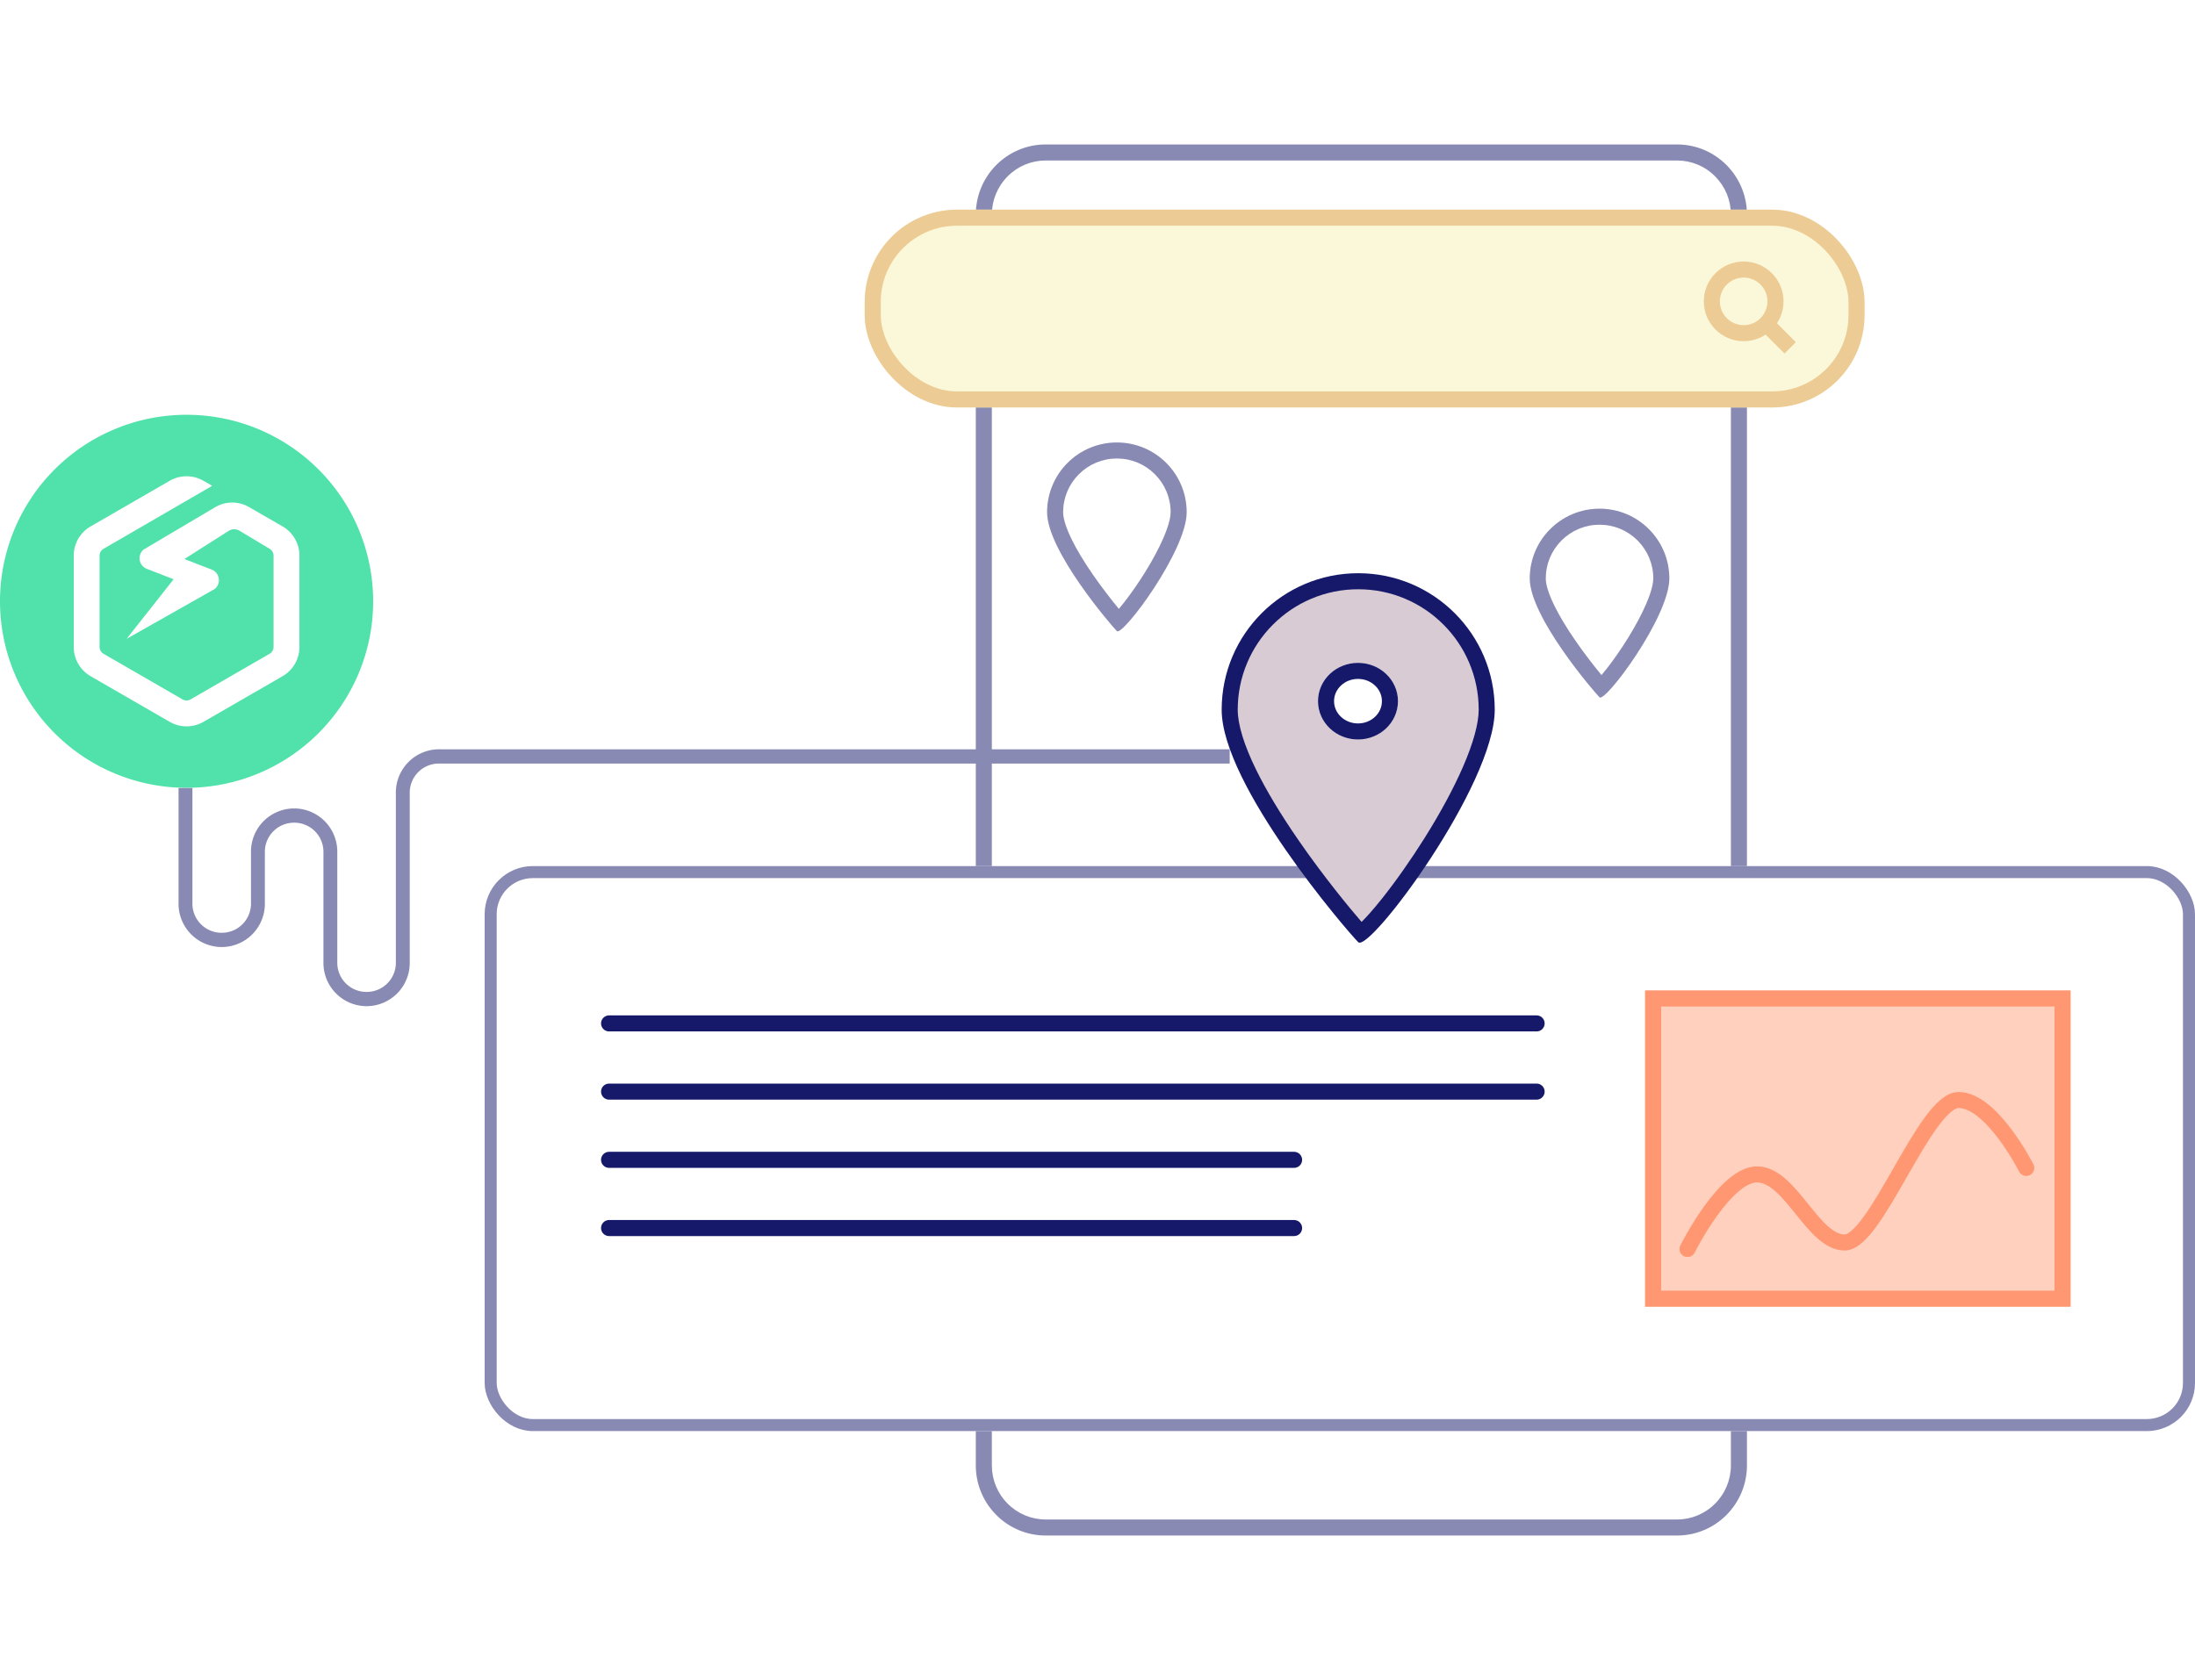 <svg xmlns="http://www.w3.org/2000/svg" xmlns:xlink="http://www.w3.org/1999/xlink" width="546.875" height="418.682" viewBox="0 0 546.875 418.682">
  <defs>
    <filter id="Path_180" x="207.123" y="0" width="264.13" height="418.682" filterUnits="userSpaceOnUse">
      <feOffset dy="6" input="SourceAlpha"/>
      <feGaussianBlur stdDeviation="12" result="blur"/>
      <feFlood flood-opacity="0.071"/>
      <feComposite operator="in" in2="blur"/>
      <feComposite in="SourceGraphic"/>
    </filter>
  </defs>
  <g id="Group_1992" data-name="Group 1992" transform="translate(-1064.597 -136.23)">
    <g id="Group_1986" data-name="Group 1986" transform="translate(1064.597 239.6)">
      <path id="Path_176" data-name="Path 176" d="M650.844,474.919a46.484,46.484,0,1,1-46.485-46.485,46.485,46.485,0,0,1,46.485,46.485" transform="translate(-557.875 -428.434)" fill="#50e2aa"/>
      <path id="Path_177" data-name="Path 177" d="M630.507,458.118l-8.359-4.826a8.365,8.365,0,0,0-8.445.045L595.861,463.9a2.848,2.848,0,0,0-.526,3.711,2.88,2.88,0,0,0,1.4,1.1l6.626,2.572-11.708,14.849,21.96-12.428a2.832,2.832,0,0,0-.834-4.852l-6.727-2.61,11.05-7.023a2.534,2.534,0,0,1,2.664-.034l7.513,4.509a1.968,1.968,0,0,1,.981,1.7v22.763a1.962,1.962,0,0,1-.981,1.7l-19.713,11.382a1.971,1.971,0,0,1-1.962,0L585.9,489.858a1.964,1.964,0,0,1-.982-1.7V465.4a1.968,1.968,0,0,1,.982-1.7L612.975,448l-2.183-1.26a8.435,8.435,0,0,0-8.4,0l-19.713,11.38a8.408,8.408,0,0,0-4.2,7.282v22.762a8.427,8.427,0,0,0,4.2,7.279l19.713,11.382a8.422,8.422,0,0,0,8.405,0l19.714-11.382a8.406,8.406,0,0,0,4.2-7.279V465.4a8.406,8.406,0,0,0-4.2-7.279" transform="translate(-560.106 -430.295)" fill="#fff"/>
    </g>
    <path id="Path_170" data-name="Path 170" d="M296.422,551.888H233.4A10.774,10.774,0,0,1,222.8,540.979V513.518a7.265,7.265,0,0,0-7.153-7.356h-.288a7.264,7.264,0,0,0-7.152,7.356v12.725A10.773,10.773,0,0,1,197.6,537.151h-.288A10.773,10.773,0,0,1,186.7,526.242V497.507h3.455v28.735a7.264,7.264,0,0,0,7.152,7.355h.288a7.265,7.265,0,0,0,7.153-7.355V513.518a10.774,10.774,0,0,1,10.607-10.909h.288a10.774,10.774,0,0,1,10.608,10.909v27.462a7.264,7.264,0,0,0,7.152,7.356h.288a7.264,7.264,0,0,0,7.152-7.356v-42.2a10.773,10.773,0,0,1,10.608-10.909H448.591v3.553H251.452a7.265,7.265,0,0,0-7.153,7.355v42.2a10.774,10.774,0,0,1-10.607,10.909" transform="translate(922.381 -164.902)" fill="#898ab3"/>
    <g id="Group_2005" data-name="Group 2005" transform="translate(-14.92)">
      <g id="Group_1982" data-name="Group 1982" transform="translate(1326.392 173)">
        <g transform="matrix(1, 0, 0, 1, -246.88, -36.77)" filter="url(#Path_180)">
          <g id="Path_180-2" data-name="Path 180" transform="translate(243.12 30)" fill="none">
            <path d="M17.417,0h157.3A17.458,17.458,0,0,1,192.13,17.5V329.184a17.458,17.458,0,0,1-17.417,17.5H17.417A17.458,17.458,0,0,1,0,329.184V17.5A17.458,17.458,0,0,1,17.417,0Z" stroke="none"/>
            <path d="M 17.417 4 C 13.837 4 10.47 5.402 7.936 7.947 C 5.398 10.497 4 13.889 4 17.498 L 4 329.184 C 4 332.793 5.398 336.185 7.936 338.735 C 10.47 341.28 13.837 342.682 17.417 342.682 L 174.713 342.682 C 178.293 342.682 181.66 341.28 184.193 338.735 C 186.732 336.185 188.13 332.793 188.13 329.184 L 188.13 17.498 C 188.13 13.889 186.732 10.497 184.193 7.947 C 181.66 5.402 178.293 4 174.713 4 L 17.417 4 M 17.417 -3.0517578125e-05 L 174.713 -3.0517578125e-05 C 184.332 -3.0517578125e-05 192.13 7.834 192.13 17.498 L 192.13 329.184 C 192.13 338.847 184.332 346.682 174.713 346.682 L 17.417 346.682 C 7.798 346.682 0 338.847 0 329.184 L 0 17.498 C 0 7.834 7.798 -3.0517578125e-05 17.417 -3.0517578125e-05 Z" stroke="none" fill="#898ab3"/>
          </g>
        </g>
        <g id="Group_318" data-name="Group 318" transform="translate(-31.435 15.483)">
          <g id="Rectangle_68" data-name="Rectangle 68" transform="translate(0)" fill="#faf8d8" stroke="#edcb95" stroke-width="4">
            <rect width="249.101" height="49.293" rx="23" stroke="none"/>
            <rect x="2" y="2" width="245.101" height="45.293" rx="21" fill="none"/>
          </g>
        </g>
        <g id="Group_1994" data-name="Group 1994" transform="translate(177.621 28.405)">
          <g id="Ellipse_23" data-name="Ellipse 23" fill="none" stroke="#edcb95" stroke-width="4">
            <ellipse cx="9.929" cy="9.929" rx="9.929" ry="9.929" stroke="none"/>
            <ellipse cx="9.929" cy="9.929" rx="7.929" ry="7.929" fill="none"/>
          </g>
          <line id="Line_38" data-name="Line 38" x2="5.516" y2="5.516" transform="translate(15.997 15.997)" fill="none" stroke="#edcb95" stroke-width="4"/>
        </g>
      </g>
      <g id="Path_181" data-name="Path 181" transform="translate(1340.392 246.499)" fill="none">
        <path d="M17.392,0A17.392,17.392,0,0,1,34.784,17.392C34.784,27,18.8,48.416,17.392,47.011S0,27,0,17.392A17.392,17.392,0,0,1,17.392,0Z" stroke="none"/>
        <path d="M 17.392 4 C 13.815 4 10.452 5.393 7.922 7.922 C 5.393 10.452 4 13.815 4 17.392 C 4 18.48 4.364 20.525 6.1 24.091 C 7.364 26.687 9.153 29.664 11.415 32.939 C 13.741 36.303 16.159 39.378 17.883 41.469 C 18.267 41.018 18.706 40.483 19.2 39.852 C 20.939 37.63 22.81 34.932 24.469 32.254 C 26.363 29.198 27.941 26.237 29.032 23.69 C 30.557 20.132 30.784 18.217 30.784 17.392 C 30.784 13.815 29.391 10.452 26.862 7.922 C 24.332 5.393 20.969 4 17.392 4 M 17.392 0 C 26.998 0 34.784 7.787 34.784 17.392 C 34.784 26.998 18.797 48.416 17.392 47.011 C 15.988 45.607 3.814697265625e-06 26.998 3.814697265625e-06 17.392 C 3.814697265625e-06 7.787 7.787 0 17.392 0 Z" stroke="none" fill="#898ab3"/>
      </g>
      <g id="Path_182" data-name="Path 182" transform="translate(1460.643 263)" fill="none">
        <path d="M17.392,0A17.392,17.392,0,0,1,34.784,17.392C34.784,27,18.8,48.416,17.392,47.011S0,27,0,17.392A17.392,17.392,0,0,1,17.392,0Z" stroke="none"/>
        <path d="M 17.392 4 C 13.815 4 10.452 5.393 7.922 7.922 C 5.393 10.452 4 13.815 4 17.392 C 4 18.48 4.364 20.525 6.1 24.091 C 7.364 26.687 9.153 29.664 11.415 32.939 C 13.741 36.303 16.159 39.378 17.883 41.469 C 18.267 41.018 18.706 40.483 19.2 39.852 C 20.939 37.63 22.81 34.932 24.469 32.254 C 26.363 29.198 27.941 26.237 29.032 23.69 C 30.557 20.132 30.784 18.217 30.784 17.392 C 30.784 13.815 29.391 10.452 26.862 7.922 C 24.332 5.393 20.969 4 17.392 4 M 17.392 0 C 26.998 0 34.784 7.787 34.784 17.392 C 34.784 26.998 18.797 48.416 17.392 47.011 C 15.988 45.607 3.814697265625e-06 26.998 3.814697265625e-06 17.392 C 3.814697265625e-06 7.787 7.787 0 17.392 0 Z" stroke="none" fill="#898ab3"/>
      </g>
    </g>
    <g id="Group_1978" data-name="Group 1978" transform="translate(1185.346 351.571)">
      <g id="Group_1981" data-name="Group 1981" transform="translate(0 0.5)">
        <g id="Rectangle_70" data-name="Rectangle 70" fill="#fff" stroke="#898ab3" stroke-width="3">
          <rect width="426.126" height="140.816" rx="12" stroke="none"/>
          <rect x="1.5" y="1.5" width="423.126" height="137.816" rx="10.5" fill="none"/>
        </g>
        <g id="Group_1977" data-name="Group 1977" transform="translate(31 -527.279)">
          <line id="Line_39" data-name="Line 39" x2="170.667" transform="translate(0 617.489)" fill="none" stroke="#16196a" stroke-linecap="round" stroke-width="4"/>
          <line id="Line_37" data-name="Line 37" x2="170.667" transform="translate(0 600.489)" fill="none" stroke="#16196a" stroke-linecap="round" stroke-width="4"/>
          <line id="Line_36" data-name="Line 36" x2="231.09" transform="translate(0 583.489)" fill="none" stroke="#16196a" stroke-linecap="round" stroke-width="4"/>
          <line id="Line_35" data-name="Line 35" x2="231.09" transform="translate(0 566.489)" fill="none" stroke="#16196a" stroke-linecap="round" stroke-width="4"/>
        </g>
        <g id="Rectangle_71" data-name="Rectangle 71" transform="translate(289.121 31)" fill="#ffd0be" stroke="#ff9872" stroke-width="4">
          <rect width="106.005" height="78.816" stroke="none"/>
          <rect x="2" y="2" width="102.005" height="74.816" fill="none"/>
        </g>
      </g>
      <path id="Path_184" data-name="Path 184" d="M3487.392,541.29s9.55-19.186,17.729-18.591,13.592,16.964,21.423,16.964,20.1-35.544,28.408-35.507,16.834,16.927,16.834,16.927" transform="translate(-3187.704 -445.352)" fill="none" stroke="#ff9872" stroke-linecap="round" stroke-width="4"/>
    </g>
    <g id="Group_2006" data-name="Group 2006" transform="translate(3.08 11.399)">
      <g id="Path_183" data-name="Path 183" transform="translate(1365.892 267.687)" fill="#d9cbd4">
        <path d="M 34.681 89.726 C 32.158 86.92 24.73 78.129 17.623 67.861 C 7.402 53.093 2 41.391 2 34.018 C 2 29.694 2.846 25.501 4.515 21.556 C 6.128 17.743 8.437 14.319 11.378 11.378 C 14.319 8.437 17.743 6.128 21.556 4.515 C 25.502 2.846 29.694 2 34.018 2 C 38.341 2 42.534 2.846 46.48 4.515 C 50.292 6.128 53.716 8.437 56.657 11.378 C 59.599 14.319 61.907 17.743 63.52 21.556 C 65.189 25.501 66.035 29.694 66.035 34.018 C 66.035 37.847 64.604 43.038 61.783 49.445 C 59.348 54.974 55.89 61.318 51.782 67.794 C 48.203 73.435 44.283 78.937 40.743 83.286 C 39.111 85.291 37.6 86.995 36.374 88.213 C 35.596 88.985 35.047 89.45 34.681 89.726 Z" stroke="none"/>
        <path d="M 34.018 4 C 29.963 4 26.033 4.793 22.335 6.357 C 18.761 7.869 15.55 10.034 12.792 12.792 C 10.034 15.55 7.869 18.761 6.357 22.335 C 4.793 26.033 4 29.963 4 34.018 C 4 35.863 4.394 38.082 5.172 40.613 C 5.93 43.076 7.057 45.849 8.524 48.855 C 11.095 54.126 14.71 60.137 19.268 66.722 C 25.361 75.526 31.662 83.203 34.856 86.9 C 35.908 85.869 37.515 84.13 39.817 81.248 C 43.311 76.874 47.128 71.451 50.564 65.976 C 54.503 59.699 57.805 53.577 60.114 48.271 C 62.679 42.373 64.035 37.444 64.035 34.018 C 64.035 29.963 63.242 26.033 61.678 22.335 C 60.166 18.761 58.001 15.55 55.243 12.792 C 52.485 10.034 49.275 7.869 45.701 6.357 C 42.002 4.793 38.072 4 34.018 4 M 34.018 7.62939453125e-06 C 52.805 7.62939453125e-06 68.035 15.23 68.035 34.018 C 68.035 52.805 36.765 94.697 34.018 91.95 C 31.27 89.202 0 52.805 0 34.018 C 0 15.23 15.23 7.62939453125e-06 34.018 7.62939453125e-06 Z" stroke="none" fill="#16196a"/>
      </g>
      <g id="Ellipse_22" data-name="Ellipse 22" transform="translate(1389.892 290.028)" fill="#fff" stroke="#16196a" stroke-width="4">
        <ellipse cx="9.963" cy="9.548" rx="9.963" ry="9.548" stroke="none"/>
        <ellipse cx="9.963" cy="9.548" rx="7.963" ry="7.548" fill="none"/>
      </g>
    </g>
  </g>
</svg>
